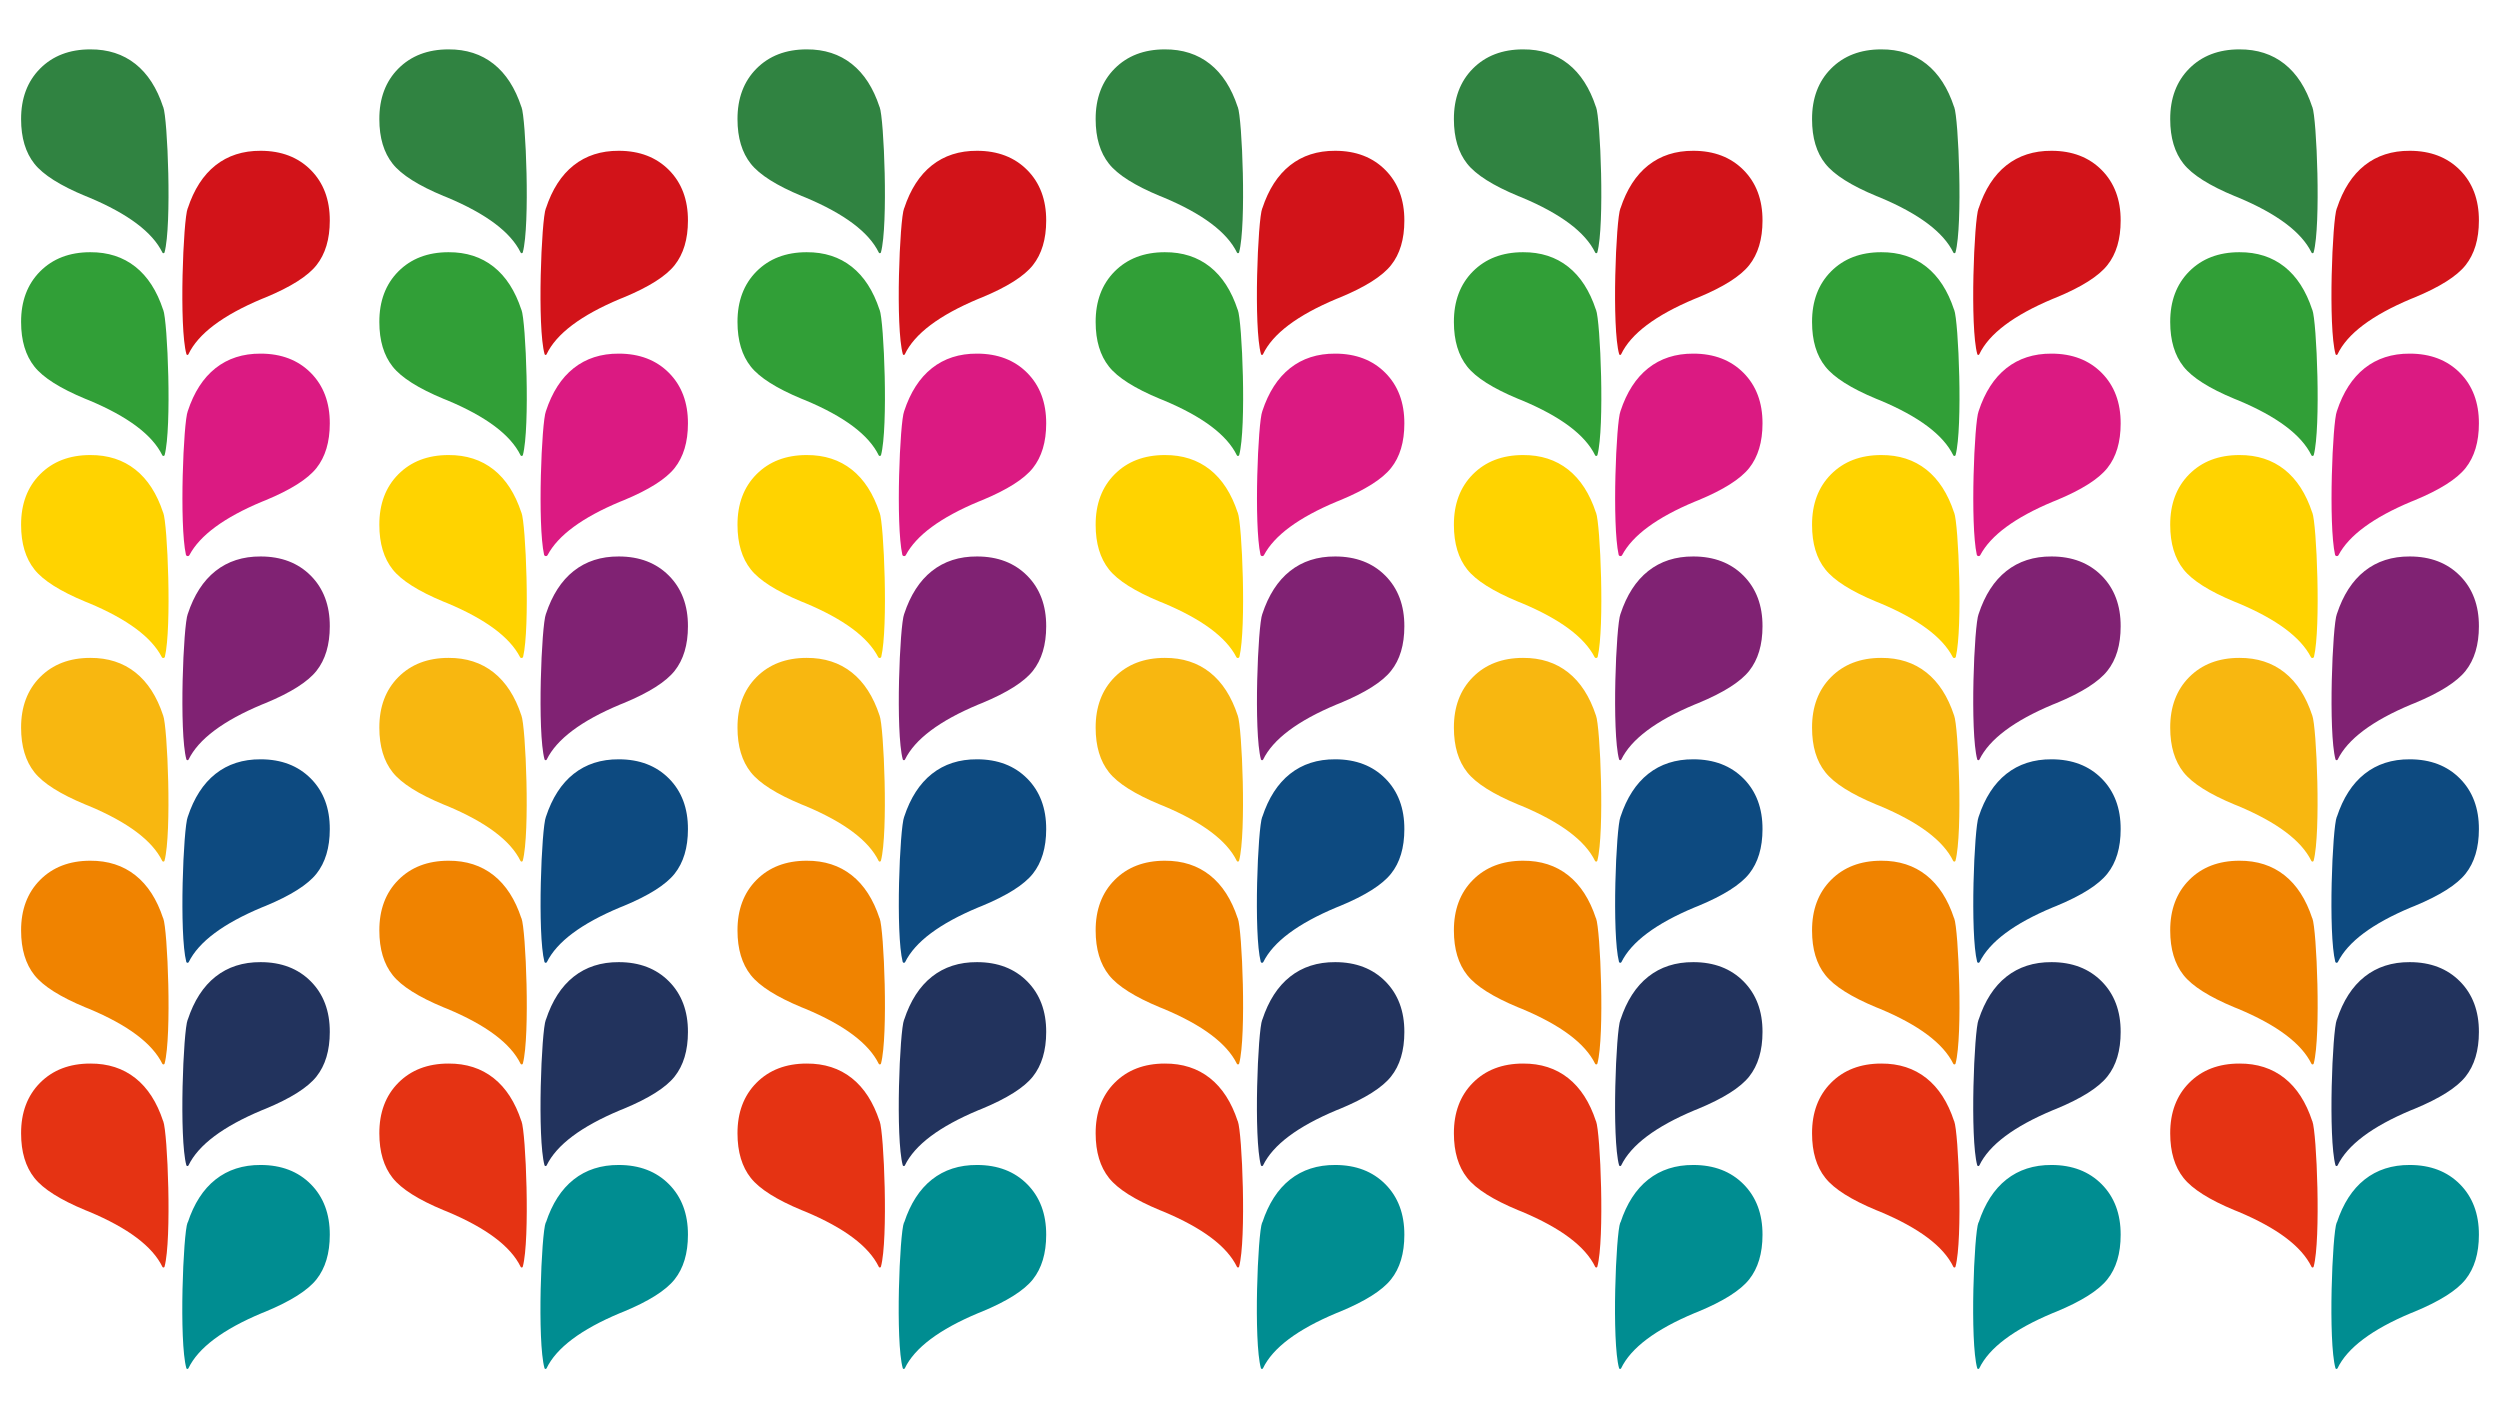 <?xml version="1.0" encoding="UTF-8"?><svg id="Warstwa_1" xmlns="http://www.w3.org/2000/svg" viewBox="0 0 282 160"><defs><style>.cls-1{fill:#f8b710;}.cls-2{fill:#008d91;}.cls-3{fill:#f08300;}.cls-4{fill:#ffd300;}.cls-5{fill:#e53313;}.cls-6{fill:#802273;}.cls-7{fill:#319f37;}.cls-8{fill:#db1a82;}.cls-9{fill:#d21319;}.cls-10{fill:#22335d;}.cls-11{fill:#0d4a80;}.cls-12{fill:#308341;}</style></defs><path class="cls-5" d="m18.4,126.46c-.7-2.13-1.74-3.75-3.13-4.85-1.39-1.1-3.09-1.65-5.09-1.64-2.34,0-4.23.73-5.66,2.17-1.43,1.44-2.15,3.35-2.14,5.71,0,2.1.51,3.77,1.5,5.02.99,1.25,2.91,2.46,5.75,3.64.1.04.23.09.4.16,4.41,1.85,7.17,3.92,8.29,6.23.05.11.21.1.24-.02.83-3.07.35-15.17-.15-16.42"/><path class="cls-3" d="m18.4,103.58c-.7-2.13-1.74-3.75-3.13-4.85-1.39-1.1-3.09-1.65-5.09-1.64-2.34,0-4.23.73-5.66,2.17-1.43,1.44-2.15,3.35-2.14,5.71,0,2.1.51,3.77,1.5,5.02.99,1.25,2.91,2.46,5.75,3.64.1.04.23.09.4.16,4.4,1.84,7.15,3.91,8.28,6.2.06.12.23.1.26-.03.82-3.12.34-15.14-.16-16.39"/><path class="cls-1" d="m18.4,80.7c-.7-2.13-1.74-3.75-3.13-4.85-1.39-1.1-3.09-1.65-5.09-1.64-2.34,0-4.23.73-5.66,2.17-1.43,1.44-2.15,3.35-2.14,5.71,0,2.1.51,3.77,1.5,5.02.99,1.25,2.91,2.46,5.75,3.64.1.04.23.09.4.16,4.39,1.84,7.15,3.91,8.27,6.2.06.12.23.1.26-.03.82-3.13.34-15.14-.16-16.39"/><path class="cls-4" d="m18.4,57.82c-.7-2.13-1.74-3.75-3.13-4.85-1.39-1.1-3.09-1.65-5.09-1.64-2.34,0-4.23.73-5.66,2.17-1.43,1.44-2.15,3.35-2.14,5.71,0,2.1.51,3.77,1.5,5.02.99,1.25,2.91,2.46,5.75,3.64.1.04.23.09.4.16,4.32,1.81,7.06,3.84,8.22,6.09.08.16.31.13.35-.04.78-3.31.3-15.03-.19-16.26"/><path class="cls-7" d="m18.4,34.94c-.7-2.13-1.74-3.75-3.13-4.85-1.39-1.1-3.09-1.65-5.09-1.64-2.34,0-4.23.73-5.66,2.17-1.43,1.44-2.15,3.35-2.14,5.71,0,2.1.51,3.77,1.5,5.02.99,1.25,2.91,2.46,5.75,3.64.1.04.23.09.4.16,4.4,1.84,7.16,3.91,8.28,6.21.05.11.22.09.26-.02.82-3.11.34-15.15-.16-16.4"/><path class="cls-12" d="m18.4,12.06c-.7-2.13-1.74-3.75-3.13-4.85-1.39-1.1-3.09-1.65-5.09-1.64-2.34,0-4.23.73-5.66,2.17-1.43,1.44-2.15,3.35-2.14,5.71,0,2.1.51,3.77,1.5,5.02.99,1.25,2.91,2.46,5.75,3.64.1.04.23.09.4.16,4.41,1.85,7.17,3.92,8.29,6.22.05.11.21.09.24-.02.83-3.08.35-15.16-.15-16.41"/><path class="cls-2" d="m21.18,137.9c.7-2.13,1.74-3.75,3.13-4.85,1.39-1.1,3.09-1.65,5.09-1.64,2.34,0,4.23.73,5.66,2.17,1.43,1.44,2.15,3.35,2.14,5.71,0,2.1-.51,3.77-1.5,5.02-.99,1.25-2.91,2.46-5.75,3.64-.1.04-.23.09-.4.16-4.42,1.85-7.19,3.93-8.3,6.24-.05.1-.2.09-.23-.02-.84-3.04-.36-15.19.14-16.44"/><path class="cls-10" d="m21.18,115.02c.7-2.13,1.74-3.75,3.13-4.85,1.39-1.1,3.09-1.65,5.09-1.64,2.34,0,4.23.73,5.66,2.17,1.43,1.44,2.15,3.35,2.14,5.71,0,2.1-.51,3.77-1.5,5.02-.99,1.25-2.91,2.46-5.75,3.64-.1.04-.23.09-.4.16-4.41,1.85-7.17,3.92-8.29,6.23-.05.11-.21.09-.24-.02-.83-3.08-.35-15.17.15-16.42"/><path class="cls-11" d="m21.18,92.14c.7-2.13,1.74-3.75,3.13-4.85,1.39-1.1,3.09-1.65,5.09-1.64,2.34,0,4.23.73,5.66,2.17,1.43,1.44,2.15,3.35,2.14,5.71,0,2.1-.51,3.77-1.5,5.02-.99,1.25-2.91,2.46-5.75,3.64-.1.04-.23.09-.4.16-4.38,1.83-7.13,3.89-8.26,6.17-.06.13-.25.11-.28-.03-.81-3.17-.33-15.11.17-16.36"/><path class="cls-6" d="m21.18,69.26c.7-2.13,1.74-3.75,3.13-4.85,1.39-1.1,3.09-1.65,5.09-1.64,2.34,0,4.23.73,5.66,2.17,1.43,1.44,2.15,3.35,2.14,5.71,0,2.1-.51,3.77-1.5,5.02-.99,1.25-2.91,2.46-5.75,3.64-.1.04-.23.09-.4.16-4.4,1.84-7.16,3.92-8.28,6.21-.05.11-.22.09-.25-.03-.83-3.1-.34-15.15.16-16.4"/><path class="cls-8" d="m21.18,46.38c.7-2.13,1.74-3.75,3.13-4.85,1.39-1.1,3.09-1.65,5.09-1.64,2.34,0,4.23.73,5.66,2.17,1.43,1.44,2.15,3.35,2.14,5.71,0,2.1-.51,3.77-1.5,5.02-.99,1.25-2.91,2.46-5.75,3.64-.1.04-.23.09-.4.16-4.28,1.79-7,3.8-8.18,6.02-.09.18-.36.15-.4-.05-.75-3.41-.28-14.96.21-16.18"/><path class="cls-9" d="m21.18,23.5c.7-2.13,1.74-3.75,3.13-4.85,1.39-1.1,3.09-1.65,5.09-1.64,2.34,0,4.23.73,5.66,2.17,1.43,1.44,2.15,3.35,2.14,5.71,0,2.1-.51,3.77-1.5,5.02-.99,1.25-2.91,2.46-5.75,3.64-.1.04-.23.09-.4.16-4.43,1.86-7.2,3.94-8.3,6.26-.05.1-.19.09-.22-.02-.85-3.02-.36-15.2.14-16.45"/><path class="cls-5" d="m58.81,126.46c-.7-2.13-1.74-3.75-3.13-4.85s-3.09-1.65-5.09-1.64c-2.34,0-4.23.73-5.66,2.17-1.43,1.44-2.15,3.35-2.14,5.71,0,2.1.51,3.77,1.5,5.02.99,1.25,2.91,2.46,5.75,3.64.1.04.23.09.4.16,4.41,1.85,7.17,3.92,8.29,6.23.05.11.21.1.24-.02.83-3.07.35-15.17-.15-16.42"/><path class="cls-3" d="m58.81,103.58c-.7-2.13-1.74-3.75-3.13-4.85s-3.09-1.65-5.09-1.64c-2.34,0-4.23.73-5.66,2.17-1.43,1.44-2.15,3.35-2.14,5.71,0,2.1.51,3.77,1.5,5.02.99,1.25,2.91,2.46,5.75,3.64.1.04.23.09.4.16,4.4,1.84,7.16,3.91,8.28,6.2.06.12.23.1.26-.03.82-3.12.34-15.14-.16-16.39"/><path class="cls-1" d="m58.81,80.7c-.7-2.13-1.74-3.75-3.13-4.85s-3.09-1.65-5.09-1.64c-2.34,0-4.23.73-5.66,2.17-1.43,1.44-2.15,3.35-2.14,5.71,0,2.1.51,3.77,1.5,5.02.99,1.25,2.91,2.46,5.75,3.64.1.04.23.09.4.16,4.39,1.84,7.15,3.91,8.27,6.2.06.12.23.1.26-.03.82-3.13.34-15.14-.16-16.39"/><path class="cls-4" d="m58.81,57.82c-.7-2.13-1.74-3.75-3.13-4.85s-3.09-1.65-5.09-1.64c-2.34,0-4.23.73-5.66,2.17-1.43,1.44-2.15,3.35-2.14,5.71,0,2.1.51,3.77,1.5,5.02.99,1.25,2.91,2.46,5.75,3.64.1.04.23.09.4.16,4.32,1.81,7.06,3.84,8.22,6.09.08.16.31.13.35-.04.78-3.31.3-15.03-.19-16.26"/><path class="cls-7" d="m58.81,34.94c-.7-2.13-1.74-3.75-3.13-4.85s-3.09-1.65-5.09-1.64c-2.34,0-4.23.73-5.66,2.17-1.43,1.44-2.15,3.35-2.14,5.71,0,2.1.51,3.77,1.5,5.02.99,1.25,2.91,2.46,5.75,3.64.1.04.23.09.4.16,4.4,1.84,7.16,3.91,8.28,6.21.05.11.22.09.26-.02.82-3.11.34-15.15-.16-16.4"/><path class="cls-12" d="m58.81,12.06c-.7-2.13-1.74-3.75-3.13-4.85s-3.09-1.65-5.09-1.64c-2.34,0-4.23.73-5.66,2.17-1.43,1.44-2.15,3.35-2.14,5.71,0,2.1.51,3.77,1.5,5.02.99,1.25,2.91,2.46,5.75,3.64.1.04.23.09.4.16,4.41,1.85,7.17,3.92,8.29,6.22.05.11.21.09.24-.02.83-3.08.35-15.16-.15-16.41"/><path class="cls-2" d="m61.58,137.9c.7-2.13,1.74-3.75,3.13-4.85s3.09-1.65,5.09-1.64c2.34,0,4.23.73,5.66,2.17,1.43,1.44,2.15,3.35,2.14,5.71,0,2.1-.51,3.77-1.5,5.02-.99,1.25-2.91,2.46-5.75,3.64-.1.04-.23.09-.4.16-4.42,1.85-7.19,3.93-8.3,6.24-.05.1-.2.09-.23-.02-.84-3.04-.36-15.19.14-16.44"/><path class="cls-10" d="m61.58,115.02c.7-2.13,1.74-3.75,3.13-4.85s3.09-1.65,5.09-1.64c2.34,0,4.23.73,5.66,2.17,1.43,1.44,2.15,3.35,2.14,5.71,0,2.1-.51,3.77-1.5,5.02-.99,1.25-2.91,2.46-5.75,3.64-.1.04-.23.09-.4.16-4.41,1.85-7.17,3.92-8.29,6.23-.05.11-.21.09-.24-.02-.83-3.08-.35-15.17.15-16.42"/><path class="cls-11" d="m61.58,92.14c.7-2.13,1.74-3.75,3.13-4.85s3.09-1.65,5.09-1.64c2.34,0,4.23.73,5.66,2.17,1.43,1.44,2.15,3.35,2.14,5.71,0,2.1-.51,3.77-1.5,5.02-.99,1.25-2.91,2.46-5.75,3.64-.1.04-.23.09-.4.16-4.38,1.83-7.13,3.89-8.26,6.17-.06.13-.25.11-.28-.03-.81-3.17-.33-15.11.17-16.36"/><path class="cls-6" d="m61.58,69.26c.7-2.13,1.74-3.75,3.13-4.85s3.09-1.65,5.09-1.64c2.34,0,4.23.73,5.66,2.17,1.43,1.44,2.15,3.35,2.14,5.71,0,2.1-.51,3.77-1.5,5.02-.99,1.25-2.91,2.46-5.75,3.64-.1.04-.23.09-.4.16-4.4,1.84-7.16,3.92-8.28,6.21-.05.11-.22.09-.25-.03-.83-3.1-.34-15.15.16-16.4"/><path class="cls-8" d="m61.58,46.38c.7-2.13,1.74-3.75,3.13-4.85s3.09-1.65,5.09-1.64c2.34,0,4.23.73,5.66,2.17,1.43,1.44,2.15,3.35,2.14,5.71,0,2.1-.51,3.77-1.5,5.02-.99,1.25-2.91,2.46-5.75,3.64-.1.04-.23.09-.4.16-4.28,1.79-7,3.8-8.18,6.02-.09.18-.36.15-.4-.05-.75-3.41-.28-14.96.21-16.18"/><path class="cls-9" d="m61.58,23.5c.7-2.13,1.74-3.75,3.13-4.85s3.09-1.65,5.09-1.64c2.34,0,4.23.73,5.66,2.17,1.43,1.44,2.15,3.35,2.14,5.71,0,2.1-.51,3.77-1.5,5.02-.99,1.25-2.91,2.46-5.75,3.64-.1.04-.23.09-.4.16-4.43,1.86-7.2,3.94-8.3,6.26-.05.1-.19.09-.22-.02-.85-3.02-.36-15.2.14-16.45"/><path class="cls-5" d="m99.21,126.46c-.7-2.13-1.74-3.75-3.13-4.85s-3.09-1.65-5.09-1.64c-2.34,0-4.23.73-5.66,2.17-1.43,1.44-2.15,3.35-2.14,5.71,0,2.1.51,3.77,1.5,5.02.99,1.25,2.91,2.46,5.75,3.64.1.04.23.09.4.16,4.41,1.85,7.17,3.92,8.29,6.23.05.11.21.1.24-.02.83-3.07.35-15.17-.15-16.42"/><path class="cls-3" d="m99.21,103.58c-.7-2.13-1.74-3.75-3.13-4.85s-3.09-1.65-5.09-1.64c-2.34,0-4.23.73-5.66,2.17-1.43,1.44-2.15,3.35-2.14,5.71,0,2.1.51,3.77,1.5,5.02.99,1.25,2.91,2.46,5.75,3.64.1.04.23.09.4.16,4.4,1.84,7.15,3.91,8.28,6.2.06.12.23.1.26-.03.82-3.12.34-15.14-.16-16.39"/><path class="cls-1" d="m99.21,80.7c-.7-2.13-1.74-3.75-3.13-4.85s-3.09-1.65-5.09-1.64c-2.34,0-4.23.73-5.66,2.17-1.43,1.44-2.15,3.35-2.14,5.71,0,2.1.51,3.77,1.5,5.02.99,1.25,2.91,2.46,5.75,3.64.1.04.23.09.4.16,4.39,1.84,7.15,3.91,8.27,6.2.06.12.23.1.26-.03.82-3.13.34-15.14-.16-16.39"/><path class="cls-4" d="m99.21,57.82c-.7-2.13-1.74-3.75-3.13-4.85s-3.09-1.65-5.09-1.64c-2.34,0-4.23.73-5.66,2.17-1.43,1.44-2.15,3.35-2.14,5.71,0,2.1.51,3.77,1.5,5.02.99,1.25,2.91,2.46,5.75,3.64.1.04.23.09.4.16,4.32,1.81,7.06,3.84,8.22,6.09.08.16.31.13.35-.04.78-3.31.3-15.03-.19-16.26"/><path class="cls-7" d="m99.21,34.94c-.7-2.13-1.74-3.75-3.13-4.85s-3.09-1.65-5.09-1.64c-2.34,0-4.23.73-5.66,2.17-1.43,1.44-2.15,3.35-2.14,5.71,0,2.1.51,3.77,1.5,5.02.99,1.25,2.91,2.46,5.75,3.64.1.04.23.09.4.16,4.4,1.84,7.16,3.91,8.28,6.21.05.11.22.09.26-.02.82-3.11.34-15.15-.16-16.4"/><path class="cls-12" d="m99.21,12.06c-.7-2.13-1.74-3.75-3.13-4.85s-3.09-1.65-5.09-1.64c-2.34,0-4.23.73-5.66,2.17-1.43,1.44-2.15,3.35-2.14,5.71,0,2.1.51,3.77,1.5,5.02.99,1.25,2.91,2.46,5.75,3.64.1.04.23.09.4.16,4.41,1.85,7.17,3.92,8.29,6.22.05.11.21.09.24-.02.83-3.08.35-15.16-.15-16.41"/><path class="cls-2" d="m101.99,137.9c.7-2.13,1.74-3.75,3.13-4.85s3.09-1.65,5.09-1.64c2.34,0,4.23.73,5.66,2.17,1.43,1.44,2.15,3.35,2.14,5.71,0,2.1-.51,3.77-1.5,5.02-.99,1.25-2.91,2.46-5.75,3.64-.1.04-.23.09-.4.16-4.42,1.85-7.19,3.93-8.3,6.24-.05.1-.2.09-.23-.02-.84-3.04-.36-15.19.14-16.44"/><path class="cls-10" d="m101.99,115.02c.7-2.13,1.74-3.75,3.13-4.85s3.09-1.65,5.09-1.64c2.34,0,4.23.73,5.66,2.17,1.43,1.44,2.15,3.35,2.14,5.71,0,2.1-.51,3.77-1.5,5.02-.99,1.25-2.91,2.46-5.75,3.64-.1.04-.23.09-.4.16-4.41,1.85-7.17,3.92-8.29,6.23-.05.11-.21.09-.24-.02-.83-3.08-.35-15.17.15-16.42"/><path class="cls-11" d="m101.99,92.14c.7-2.13,1.74-3.75,3.13-4.85s3.09-1.65,5.09-1.64c2.34,0,4.23.73,5.66,2.17,1.43,1.44,2.15,3.35,2.14,5.71,0,2.1-.51,3.77-1.5,5.02-.99,1.25-2.91,2.46-5.75,3.64-.1.04-.23.09-.4.16-4.38,1.83-7.13,3.89-8.26,6.17-.06.13-.25.11-.28-.03-.81-3.17-.33-15.11.17-16.36"/><path class="cls-6" d="m101.99,69.26c.7-2.13,1.74-3.75,3.13-4.85s3.09-1.65,5.09-1.64c2.34,0,4.23.73,5.66,2.17,1.43,1.44,2.15,3.35,2.14,5.71,0,2.1-.51,3.77-1.5,5.02-.99,1.25-2.91,2.46-5.75,3.64-.1.04-.23.09-.4.16-4.4,1.84-7.16,3.92-8.28,6.21-.05.11-.22.09-.25-.03-.83-3.1-.34-15.15.16-16.4"/><path class="cls-8" d="m101.99,46.38c.7-2.13,1.74-3.75,3.13-4.85s3.09-1.65,5.09-1.64c2.34,0,4.23.73,5.66,2.17,1.43,1.44,2.15,3.35,2.14,5.71,0,2.1-.51,3.77-1.5,5.02-.99,1.25-2.91,2.46-5.75,3.64-.1.04-.23.09-.4.16-4.28,1.79-7,3.8-8.18,6.02-.09.18-.36.15-.4-.05-.75-3.41-.28-14.96.21-16.18"/><path class="cls-9" d="m101.99,23.5c.7-2.13,1.74-3.75,3.13-4.85s3.09-1.65,5.09-1.64c2.34,0,4.23.73,5.66,2.17,1.43,1.44,2.15,3.35,2.14,5.71,0,2.1-.51,3.77-1.5,5.02-.99,1.25-2.91,2.46-5.75,3.64-.1.04-.23.09-.4.16-4.43,1.86-7.2,3.94-8.3,6.26-.05.1-.19.09-.22-.02-.85-3.02-.36-15.2.14-16.45"/><path class="cls-5" d="m139.61,126.46c-.7-2.13-1.74-3.75-3.13-4.85s-3.09-1.65-5.09-1.64c-2.34,0-4.23.73-5.66,2.17-1.43,1.44-2.15,3.35-2.14,5.71,0,2.1.51,3.77,1.5,5.02.99,1.25,2.91,2.46,5.75,3.64.1.04.23.09.4.16,4.41,1.85,7.17,3.92,8.29,6.23.05.11.21.1.24-.02.83-3.07.35-15.17-.15-16.42"/><path class="cls-3" d="m139.61,103.58c-.7-2.13-1.74-3.75-3.13-4.85s-3.09-1.65-5.09-1.64c-2.34,0-4.23.73-5.66,2.17-1.43,1.44-2.15,3.35-2.14,5.71,0,2.1.51,3.77,1.5,5.02.99,1.25,2.91,2.46,5.75,3.64.1.04.23.09.4.16,4.4,1.84,7.15,3.91,8.28,6.2.06.12.23.1.26-.03.82-3.12.34-15.14-.16-16.39"/><path class="cls-1" d="m139.61,80.7c-.7-2.13-1.74-3.75-3.13-4.85s-3.09-1.65-5.09-1.64c-2.34,0-4.23.73-5.66,2.17-1.43,1.44-2.15,3.35-2.14,5.71,0,2.1.51,3.77,1.5,5.02.99,1.25,2.91,2.46,5.75,3.64.1.04.23.09.4.16,4.39,1.84,7.15,3.91,8.27,6.2.06.12.23.1.26-.03.82-3.13.34-15.14-.16-16.39"/><path class="cls-4" d="m139.61,57.82c-.7-2.13-1.74-3.75-3.13-4.85s-3.09-1.65-5.09-1.64c-2.34,0-4.23.73-5.66,2.17-1.43,1.44-2.15,3.35-2.14,5.71,0,2.1.51,3.77,1.5,5.02.99,1.25,2.91,2.46,5.75,3.64.1.04.23.09.4.16,4.32,1.81,7.06,3.84,8.22,6.09.08.16.31.13.35-.04.78-3.31.3-15.03-.19-16.26"/><path class="cls-7" d="m139.61,34.94c-.7-2.13-1.74-3.75-3.13-4.85s-3.09-1.65-5.09-1.64c-2.34,0-4.23.73-5.66,2.17-1.43,1.44-2.15,3.35-2.14,5.71,0,2.1.51,3.77,1.5,5.02.99,1.25,2.91,2.46,5.75,3.64.1.04.23.09.4.16,4.4,1.84,7.16,3.91,8.28,6.21.05.11.22.09.26-.02.83-3.11.34-15.15-.16-16.4"/><path class="cls-12" d="m139.61,12.06c-.7-2.13-1.74-3.75-3.13-4.85s-3.09-1.65-5.09-1.64c-2.34,0-4.23.73-5.66,2.17-1.43,1.44-2.15,3.35-2.14,5.71,0,2.1.51,3.77,1.5,5.02.99,1.25,2.91,2.46,5.75,3.64.1.04.23.09.4.16,4.41,1.85,7.17,3.92,8.29,6.22.05.11.21.09.24-.02.83-3.08.35-15.16-.15-16.41"/><path class="cls-2" d="m142.39,137.9c.7-2.13,1.74-3.75,3.13-4.85,1.39-1.1,3.09-1.65,5.09-1.64,2.34,0,4.23.73,5.66,2.17,1.43,1.44,2.15,3.35,2.14,5.71,0,2.1-.5,3.77-1.5,5.02-.99,1.25-2.91,2.46-5.75,3.64-.1.04-.23.09-.4.16-4.42,1.85-7.19,3.93-8.3,6.24-.05.1-.2.09-.23-.02-.84-3.04-.36-15.19.14-16.44"/><path class="cls-10" d="m142.39,115.02c.7-2.13,1.74-3.75,3.13-4.85,1.39-1.1,3.09-1.65,5.09-1.64,2.34,0,4.23.73,5.66,2.17,1.43,1.44,2.15,3.35,2.14,5.71,0,2.1-.5,3.77-1.5,5.02-.99,1.25-2.91,2.46-5.75,3.64-.1.04-.23.09-.4.16-4.41,1.85-7.17,3.92-8.29,6.23-.05.11-.21.09-.24-.02-.83-3.08-.35-15.17.15-16.42"/><path class="cls-11" d="m142.39,92.14c.7-2.13,1.74-3.75,3.13-4.85,1.39-1.1,3.09-1.65,5.09-1.64,2.34,0,4.23.73,5.66,2.17,1.43,1.44,2.15,3.35,2.14,5.71,0,2.1-.5,3.77-1.5,5.02-.99,1.25-2.91,2.46-5.75,3.64-.1.04-.23.09-.4.16-4.37,1.83-7.13,3.89-8.26,6.17-.07.13-.25.11-.29-.03-.81-3.17-.33-15.11.17-16.36"/><path class="cls-6" d="m142.39,69.26c.7-2.13,1.74-3.75,3.13-4.85,1.39-1.1,3.09-1.65,5.09-1.64,2.34,0,4.23.73,5.66,2.17,1.43,1.44,2.15,3.35,2.14,5.71,0,2.1-.5,3.77-1.5,5.02-.99,1.25-2.91,2.46-5.75,3.64-.1.04-.23.09-.4.16-4.4,1.84-7.16,3.92-8.28,6.21-.05.11-.22.09-.25-.03-.83-3.1-.34-15.15.16-16.4"/><path class="cls-8" d="m142.39,46.38c.7-2.13,1.74-3.75,3.13-4.85,1.39-1.1,3.09-1.65,5.09-1.64,2.34,0,4.23.73,5.66,2.17,1.43,1.44,2.15,3.35,2.14,5.71,0,2.1-.5,3.77-1.5,5.02-.99,1.25-2.91,2.46-5.75,3.64-.1.04-.23.09-.4.16-4.27,1.79-7,3.8-8.18,6.02-.09.18-.36.15-.4-.05-.75-3.41-.28-14.96.21-16.18"/><path class="cls-9" d="m142.39,23.5c.7-2.13,1.74-3.75,3.13-4.85,1.39-1.1,3.09-1.65,5.09-1.64,2.34,0,4.23.73,5.66,2.17,1.43,1.44,2.15,3.35,2.14,5.71,0,2.1-.5,3.77-1.5,5.02-.99,1.25-2.91,2.46-5.75,3.64-.1.04-.23.09-.4.16-4.43,1.86-7.2,3.94-8.3,6.26-.05.1-.19.09-.22-.02-.85-3.02-.36-15.2.14-16.45"/><path class="cls-5" d="m180.02,126.46c-.7-2.13-1.74-3.75-3.13-4.85s-3.09-1.65-5.09-1.64c-2.34,0-4.23.73-5.66,2.17-1.43,1.44-2.15,3.35-2.14,5.71,0,2.1.51,3.77,1.5,5.02.99,1.25,2.91,2.46,5.75,3.64.1.04.23.09.4.16,4.41,1.85,7.17,3.92,8.29,6.23.05.11.21.1.24-.02.83-3.07.35-15.17-.15-16.42"/><path class="cls-3" d="m180.02,103.58c-.7-2.13-1.74-3.75-3.13-4.85s-3.09-1.65-5.09-1.64c-2.34,0-4.23.73-5.66,2.17-1.43,1.44-2.15,3.35-2.14,5.71,0,2.1.51,3.77,1.5,5.02.99,1.25,2.91,2.46,5.75,3.64.1.04.23.09.4.16,4.4,1.84,7.16,3.91,8.28,6.2.06.12.23.1.26-.03.82-3.12.34-15.14-.16-16.39"/><path class="cls-1" d="m180.02,80.7c-.7-2.13-1.74-3.75-3.13-4.85s-3.09-1.65-5.09-1.64c-2.34,0-4.23.73-5.66,2.17-1.43,1.44-2.15,3.35-2.14,5.71,0,2.1.51,3.77,1.5,5.02.99,1.25,2.91,2.46,5.75,3.64.1.04.23.09.4.16,4.39,1.84,7.15,3.91,8.27,6.2.06.12.23.1.26-.03.82-3.13.34-15.14-.16-16.39"/><path class="cls-4" d="m180.02,57.82c-.7-2.13-1.74-3.75-3.13-4.85s-3.09-1.65-5.09-1.64c-2.34,0-4.23.73-5.66,2.17-1.43,1.44-2.15,3.35-2.14,5.71,0,2.1.51,3.77,1.5,5.02.99,1.25,2.91,2.46,5.75,3.64.1.04.23.09.4.16,4.32,1.81,7.06,3.84,8.22,6.09.08.16.31.13.35-.04.78-3.31.3-15.03-.19-16.26"/><path class="cls-7" d="m180.02,34.94c-.7-2.13-1.74-3.75-3.13-4.85s-3.09-1.65-5.09-1.64c-2.34,0-4.23.73-5.66,2.17-1.43,1.44-2.15,3.35-2.14,5.71,0,2.1.51,3.77,1.5,5.02.99,1.25,2.91,2.46,5.75,3.64.1.04.23.09.4.16,4.4,1.84,7.16,3.91,8.28,6.21.05.11.22.09.26-.02.82-3.11.34-15.15-.16-16.4"/><path class="cls-12" d="m180.02,12.06c-.7-2.13-1.74-3.75-3.13-4.85s-3.09-1.65-5.09-1.64c-2.34,0-4.23.73-5.66,2.17-1.43,1.44-2.15,3.35-2.14,5.71,0,2.1.51,3.77,1.5,5.02.99,1.25,2.91,2.46,5.75,3.64.1.04.23.09.4.16,4.41,1.85,7.17,3.92,8.29,6.22.05.11.21.09.24-.02.83-3.08.35-15.16-.15-16.41"/><path class="cls-2" d="m182.79,137.9c.7-2.13,1.74-3.75,3.13-4.85s3.09-1.65,5.09-1.64c2.34,0,4.23.73,5.66,2.17,1.43,1.44,2.15,3.35,2.14,5.71,0,2.1-.51,3.77-1.5,5.02-.99,1.25-2.91,2.46-5.75,3.64-.1.04-.23.09-.4.16-4.42,1.85-7.19,3.93-8.3,6.24-.05.1-.2.09-.23-.02-.84-3.04-.36-15.19.14-16.44"/><path class="cls-10" d="m182.79,115.02c.7-2.13,1.74-3.75,3.13-4.85s3.09-1.65,5.09-1.64c2.34,0,4.23.73,5.66,2.17,1.43,1.44,2.15,3.35,2.14,5.71,0,2.1-.51,3.77-1.5,5.02-.99,1.25-2.91,2.46-5.75,3.64-.1.04-.23.09-.4.16-4.41,1.85-7.17,3.92-8.29,6.23-.05.11-.21.09-.24-.02-.83-3.08-.35-15.17.15-16.42"/><path class="cls-11" d="m182.79,92.14c.7-2.13,1.74-3.75,3.13-4.85s3.09-1.65,5.09-1.64c2.34,0,4.23.73,5.66,2.17,1.43,1.44,2.15,3.35,2.14,5.71,0,2.1-.51,3.77-1.5,5.02-.99,1.25-2.91,2.46-5.75,3.64-.1.04-.23.09-.4.16-4.38,1.83-7.13,3.89-8.26,6.17-.06.13-.25.11-.28-.03-.81-3.17-.33-15.11.17-16.36"/><path class="cls-6" d="m182.79,69.26c.7-2.13,1.74-3.75,3.13-4.85s3.09-1.65,5.09-1.64c2.34,0,4.23.73,5.66,2.17,1.43,1.44,2.15,3.35,2.14,5.71,0,2.1-.51,3.77-1.5,5.02-.99,1.25-2.91,2.46-5.75,3.64-.1.04-.23.09-.4.16-4.4,1.84-7.16,3.92-8.28,6.21-.05.11-.22.09-.25-.03-.83-3.1-.34-15.15.16-16.4"/><path class="cls-8" d="m182.79,46.38c.7-2.13,1.74-3.75,3.13-4.85s3.09-1.65,5.09-1.64c2.34,0,4.23.73,5.66,2.17,1.43,1.44,2.15,3.35,2.14,5.71,0,2.1-.51,3.77-1.5,5.02-.99,1.25-2.91,2.46-5.75,3.64-.1.04-.23.09-.4.16-4.28,1.79-7,3.8-8.18,6.02-.09.18-.36.15-.4-.05-.75-3.41-.28-14.96.21-16.18"/><path class="cls-9" d="m182.79,23.5c.7-2.13,1.74-3.75,3.13-4.85s3.09-1.65,5.09-1.64c2.34,0,4.23.73,5.66,2.17,1.43,1.44,2.15,3.35,2.14,5.71,0,2.1-.51,3.77-1.5,5.02-.99,1.25-2.91,2.46-5.75,3.64-.1.04-.23.09-.4.16-4.43,1.86-7.2,3.94-8.3,6.26-.05.1-.19.09-.22-.02-.85-3.02-.36-15.2.14-16.45"/><path class="cls-5" d="m220.42,126.46c-.7-2.13-1.74-3.75-3.13-4.85-1.39-1.1-3.09-1.65-5.09-1.64-2.34,0-4.23.73-5.66,2.17-1.43,1.44-2.15,3.35-2.14,5.71,0,2.1.5,3.77,1.5,5.02.99,1.25,2.91,2.46,5.75,3.64.1.04.23.09.4.16,4.41,1.85,7.18,3.92,8.29,6.23.05.11.21.1.24-.02.83-3.07.35-15.17-.15-16.42"/><path class="cls-3" d="m220.42,103.58c-.7-2.13-1.74-3.75-3.13-4.85-1.39-1.1-3.09-1.65-5.09-1.64-2.34,0-4.23.73-5.66,2.17-1.43,1.44-2.15,3.35-2.14,5.71,0,2.1.5,3.77,1.5,5.02.99,1.25,2.91,2.46,5.75,3.64.1.04.23.09.4.16,4.4,1.84,7.15,3.91,8.28,6.2.06.12.23.1.26-.03.82-3.12.34-15.14-.16-16.39"/><path class="cls-1" d="m220.42,80.7c-.7-2.13-1.74-3.75-3.13-4.85-1.39-1.1-3.09-1.65-5.09-1.64-2.34,0-4.23.73-5.66,2.17-1.43,1.44-2.15,3.35-2.14,5.71,0,2.1.5,3.77,1.5,5.02.99,1.25,2.91,2.46,5.75,3.64.1.04.23.09.4.16,4.39,1.84,7.15,3.91,8.27,6.2.06.12.23.1.26-.03.82-3.13.34-15.14-.16-16.39"/><path class="cls-4" d="m220.42,57.82c-.7-2.13-1.74-3.75-3.13-4.85-1.39-1.1-3.09-1.65-5.09-1.64-2.34,0-4.23.73-5.66,2.17-1.43,1.44-2.15,3.35-2.14,5.71,0,2.1.5,3.77,1.5,5.02.99,1.25,2.91,2.46,5.75,3.64.1.04.23.09.4.16,4.32,1.81,7.06,3.84,8.22,6.09.08.16.31.13.35-.04.78-3.31.3-15.03-.19-16.26"/><path class="cls-7" d="m220.42,34.94c-.7-2.13-1.74-3.75-3.13-4.85-1.39-1.1-3.09-1.65-5.09-1.64-2.34,0-4.23.73-5.66,2.17-1.43,1.44-2.15,3.35-2.14,5.71,0,2.1.5,3.77,1.5,5.02.99,1.25,2.91,2.46,5.75,3.64.1.04.23.09.4.16,4.4,1.84,7.16,3.91,8.28,6.21.06.11.22.09.26-.02.82-3.11.34-15.15-.16-16.4"/><path class="cls-12" d="m220.42,12.06c-.7-2.13-1.74-3.75-3.13-4.85-1.39-1.1-3.09-1.65-5.09-1.64-2.34,0-4.23.73-5.66,2.17-1.43,1.44-2.15,3.35-2.14,5.71,0,2.1.5,3.77,1.5,5.02.99,1.25,2.91,2.46,5.75,3.64.1.04.23.09.4.16,4.41,1.85,7.17,3.92,8.29,6.22.05.11.21.09.24-.02.83-3.08.35-15.16-.15-16.41"/><path class="cls-2" d="m223.19,137.9c.7-2.13,1.74-3.75,3.13-4.85,1.39-1.1,3.09-1.65,5.09-1.64,2.34,0,4.23.73,5.66,2.17,1.43,1.44,2.15,3.35,2.14,5.71,0,2.1-.5,3.77-1.5,5.02-.99,1.25-2.91,2.46-5.75,3.64-.1.04-.23.09-.4.16-4.42,1.85-7.19,3.93-8.3,6.24-.05.1-.2.09-.23-.02-.84-3.04-.36-15.19.14-16.44"/><path class="cls-10" d="m223.19,115.02c.7-2.13,1.74-3.75,3.13-4.85,1.39-1.1,3.09-1.65,5.09-1.64,2.34,0,4.23.73,5.66,2.17,1.43,1.44,2.15,3.35,2.14,5.71,0,2.1-.5,3.77-1.5,5.02-.99,1.25-2.91,2.46-5.75,3.64-.1.04-.23.09-.4.16-4.41,1.85-7.18,3.92-8.29,6.23-.05.11-.21.09-.24-.02-.83-3.08-.35-15.17.15-16.42"/><path class="cls-11" d="m223.19,92.14c.7-2.13,1.74-3.75,3.13-4.85,1.39-1.1,3.09-1.65,5.09-1.64,2.34,0,4.23.73,5.66,2.17,1.43,1.44,2.15,3.35,2.14,5.71,0,2.1-.5,3.77-1.5,5.02-.99,1.25-2.91,2.46-5.75,3.64-.1.04-.23.09-.4.16-4.38,1.83-7.13,3.89-8.26,6.17-.06.13-.25.11-.28-.03-.81-3.17-.33-15.11.17-16.36"/><path class="cls-6" d="m223.19,69.26c.7-2.13,1.74-3.75,3.13-4.85,1.39-1.1,3.09-1.65,5.09-1.64,2.34,0,4.23.73,5.66,2.17,1.43,1.44,2.15,3.35,2.14,5.71,0,2.1-.5,3.77-1.5,5.02-.99,1.25-2.91,2.46-5.75,3.64-.1.04-.23.09-.4.16-4.4,1.84-7.16,3.92-8.28,6.21-.06.11-.22.09-.25-.03-.83-3.1-.35-15.15.16-16.4"/><path class="cls-8" d="m223.19,46.38c.7-2.13,1.74-3.75,3.13-4.85,1.39-1.1,3.09-1.65,5.09-1.64,2.34,0,4.23.73,5.66,2.17,1.43,1.44,2.15,3.35,2.14,5.71,0,2.1-.5,3.77-1.5,5.02-.99,1.25-2.91,2.46-5.75,3.64-.1.04-.23.09-.4.16-4.28,1.79-7,3.8-8.18,6.02-.09.18-.36.15-.4-.05-.75-3.41-.28-14.96.21-16.18"/><path class="cls-9" d="m223.19,23.5c.7-2.13,1.74-3.75,3.13-4.85,1.39-1.1,3.09-1.65,5.09-1.64,2.34,0,4.23.73,5.66,2.17,1.43,1.44,2.15,3.35,2.14,5.71,0,2.1-.5,3.77-1.5,5.02-.99,1.25-2.91,2.46-5.75,3.64-.1.04-.23.09-.4.16-4.43,1.86-7.2,3.94-8.3,6.26-.05.1-.19.09-.22-.02-.85-3.02-.36-15.2.14-16.45"/><path class="cls-5" d="m260.82,126.46c-.7-2.13-1.74-3.75-3.13-4.85-1.39-1.1-3.09-1.65-5.09-1.64-2.34,0-4.23.73-5.66,2.17-1.43,1.44-2.15,3.35-2.14,5.71,0,2.1.51,3.77,1.5,5.02.99,1.25,2.91,2.46,5.75,3.64.1.04.23.09.4.16,4.41,1.85,7.17,3.92,8.29,6.23.05.11.21.1.24-.02.83-3.07.35-15.17-.15-16.42"/><path class="cls-3" d="m260.82,103.58c-.7-2.13-1.74-3.75-3.13-4.85-1.39-1.1-3.09-1.65-5.09-1.64-2.34,0-4.23.73-5.66,2.17-1.43,1.44-2.15,3.35-2.14,5.71,0,2.1.51,3.77,1.5,5.02.99,1.25,2.91,2.46,5.75,3.64.1.04.23.09.4.16,4.4,1.84,7.15,3.91,8.28,6.2.06.12.23.1.26-.03.82-3.12.34-15.14-.16-16.39"/><path class="cls-1" d="m260.82,80.7c-.7-2.13-1.74-3.75-3.13-4.85-1.39-1.1-3.09-1.65-5.09-1.64-2.34,0-4.23.73-5.66,2.17-1.43,1.44-2.15,3.35-2.14,5.71,0,2.1.51,3.77,1.5,5.02.99,1.25,2.91,2.46,5.75,3.64.1.04.23.09.4.16,4.39,1.84,7.15,3.91,8.27,6.2.06.12.23.1.26-.03.82-3.13.34-15.14-.16-16.39"/><path class="cls-4" d="m260.82,57.82c-.7-2.13-1.74-3.75-3.13-4.85-1.39-1.1-3.09-1.65-5.09-1.64-2.34,0-4.23.73-5.66,2.17-1.43,1.44-2.15,3.35-2.14,5.71,0,2.1.51,3.77,1.5,5.02.99,1.25,2.91,2.46,5.75,3.64.1.04.23.09.4.16,4.32,1.81,7.06,3.84,8.22,6.09.08.16.31.13.35-.04.78-3.31.3-15.03-.19-16.26"/><path class="cls-7" d="m260.82,34.94c-.7-2.13-1.74-3.75-3.13-4.85-1.39-1.1-3.09-1.65-5.09-1.64-2.34,0-4.23.73-5.66,2.17-1.43,1.44-2.15,3.35-2.14,5.71,0,2.1.51,3.77,1.5,5.02.99,1.25,2.91,2.46,5.75,3.64.1.04.23.09.4.16,4.4,1.84,7.16,3.91,8.28,6.21.05.11.22.09.26-.02.82-3.11.34-15.15-.16-16.4"/><path class="cls-12" d="m260.82,12.06c-.7-2.13-1.74-3.75-3.13-4.85-1.39-1.1-3.09-1.65-5.09-1.64-2.34,0-4.23.73-5.66,2.17-1.43,1.44-2.15,3.35-2.14,5.71,0,2.1.51,3.77,1.5,5.02.99,1.25,2.91,2.46,5.75,3.64.1.04.23.09.4.16,4.41,1.85,7.17,3.92,8.29,6.22.05.11.21.09.24-.02.83-3.08.35-15.16-.15-16.41"/><path class="cls-2" d="m263.6,137.9c.7-2.13,1.74-3.75,3.13-4.85,1.39-1.1,3.09-1.65,5.09-1.64,2.34,0,4.23.73,5.66,2.17,1.43,1.44,2.15,3.35,2.14,5.71,0,2.1-.51,3.77-1.5,5.02-.99,1.25-2.91,2.46-5.75,3.64-.1.04-.23.09-.4.16-4.42,1.85-7.19,3.93-8.3,6.24-.05.1-.2.09-.23-.02-.84-3.04-.36-15.19.14-16.44"/><path class="cls-10" d="m263.6,115.02c.7-2.13,1.74-3.75,3.13-4.85,1.39-1.1,3.09-1.65,5.09-1.64,2.34,0,4.23.73,5.66,2.17,1.43,1.44,2.15,3.35,2.14,5.71,0,2.1-.51,3.77-1.5,5.02-.99,1.25-2.91,2.46-5.75,3.64-.1.04-.23.09-.4.16-4.41,1.85-7.17,3.92-8.29,6.23-.05.11-.21.09-.24-.02-.83-3.08-.35-15.17.15-16.42"/><path class="cls-11" d="m263.6,92.14c.7-2.13,1.74-3.75,3.13-4.85,1.39-1.1,3.09-1.65,5.09-1.64,2.34,0,4.23.73,5.66,2.17,1.43,1.44,2.15,3.35,2.14,5.71,0,2.1-.51,3.77-1.5,5.02-.99,1.25-2.91,2.46-5.75,3.64-.1.04-.23.09-.4.16-4.37,1.83-7.13,3.89-8.26,6.17-.07.13-.25.11-.29-.03-.81-3.17-.33-15.11.17-16.36"/><path class="cls-6" d="m263.6,69.26c.7-2.13,1.74-3.75,3.13-4.85,1.39-1.1,3.09-1.65,5.09-1.64,2.34,0,4.23.73,5.66,2.17,1.43,1.44,2.15,3.35,2.14,5.71,0,2.1-.51,3.77-1.5,5.02-.99,1.25-2.91,2.46-5.75,3.64-.1.04-.23.09-.4.16-4.4,1.84-7.16,3.92-8.28,6.21-.05.11-.22.09-.25-.03-.82-3.1-.34-15.15.16-16.4"/><path class="cls-8" d="m263.6,46.38c.7-2.13,1.74-3.75,3.13-4.85,1.39-1.1,3.09-1.65,5.09-1.64,2.34,0,4.23.73,5.66,2.17,1.43,1.44,2.15,3.35,2.14,5.71,0,2.1-.51,3.77-1.5,5.02-.99,1.25-2.91,2.46-5.75,3.64-.1.04-.23.09-.4.16-4.27,1.79-7,3.8-8.18,6.02-.09.18-.36.15-.4-.05-.75-3.41-.28-14.96.21-16.18"/><path class="cls-9" d="m263.6,23.5c.7-2.13,1.74-3.75,3.13-4.85,1.39-1.1,3.09-1.65,5.09-1.64,2.34,0,4.23.73,5.66,2.17,1.43,1.44,2.15,3.35,2.14,5.71,0,2.1-.51,3.77-1.5,5.02-.99,1.25-2.91,2.46-5.75,3.64-.1.04-.23.09-.4.16-4.43,1.86-7.2,3.94-8.3,6.26-.05.1-.19.09-.22-.02-.85-3.02-.36-15.2.14-16.45"/></svg>